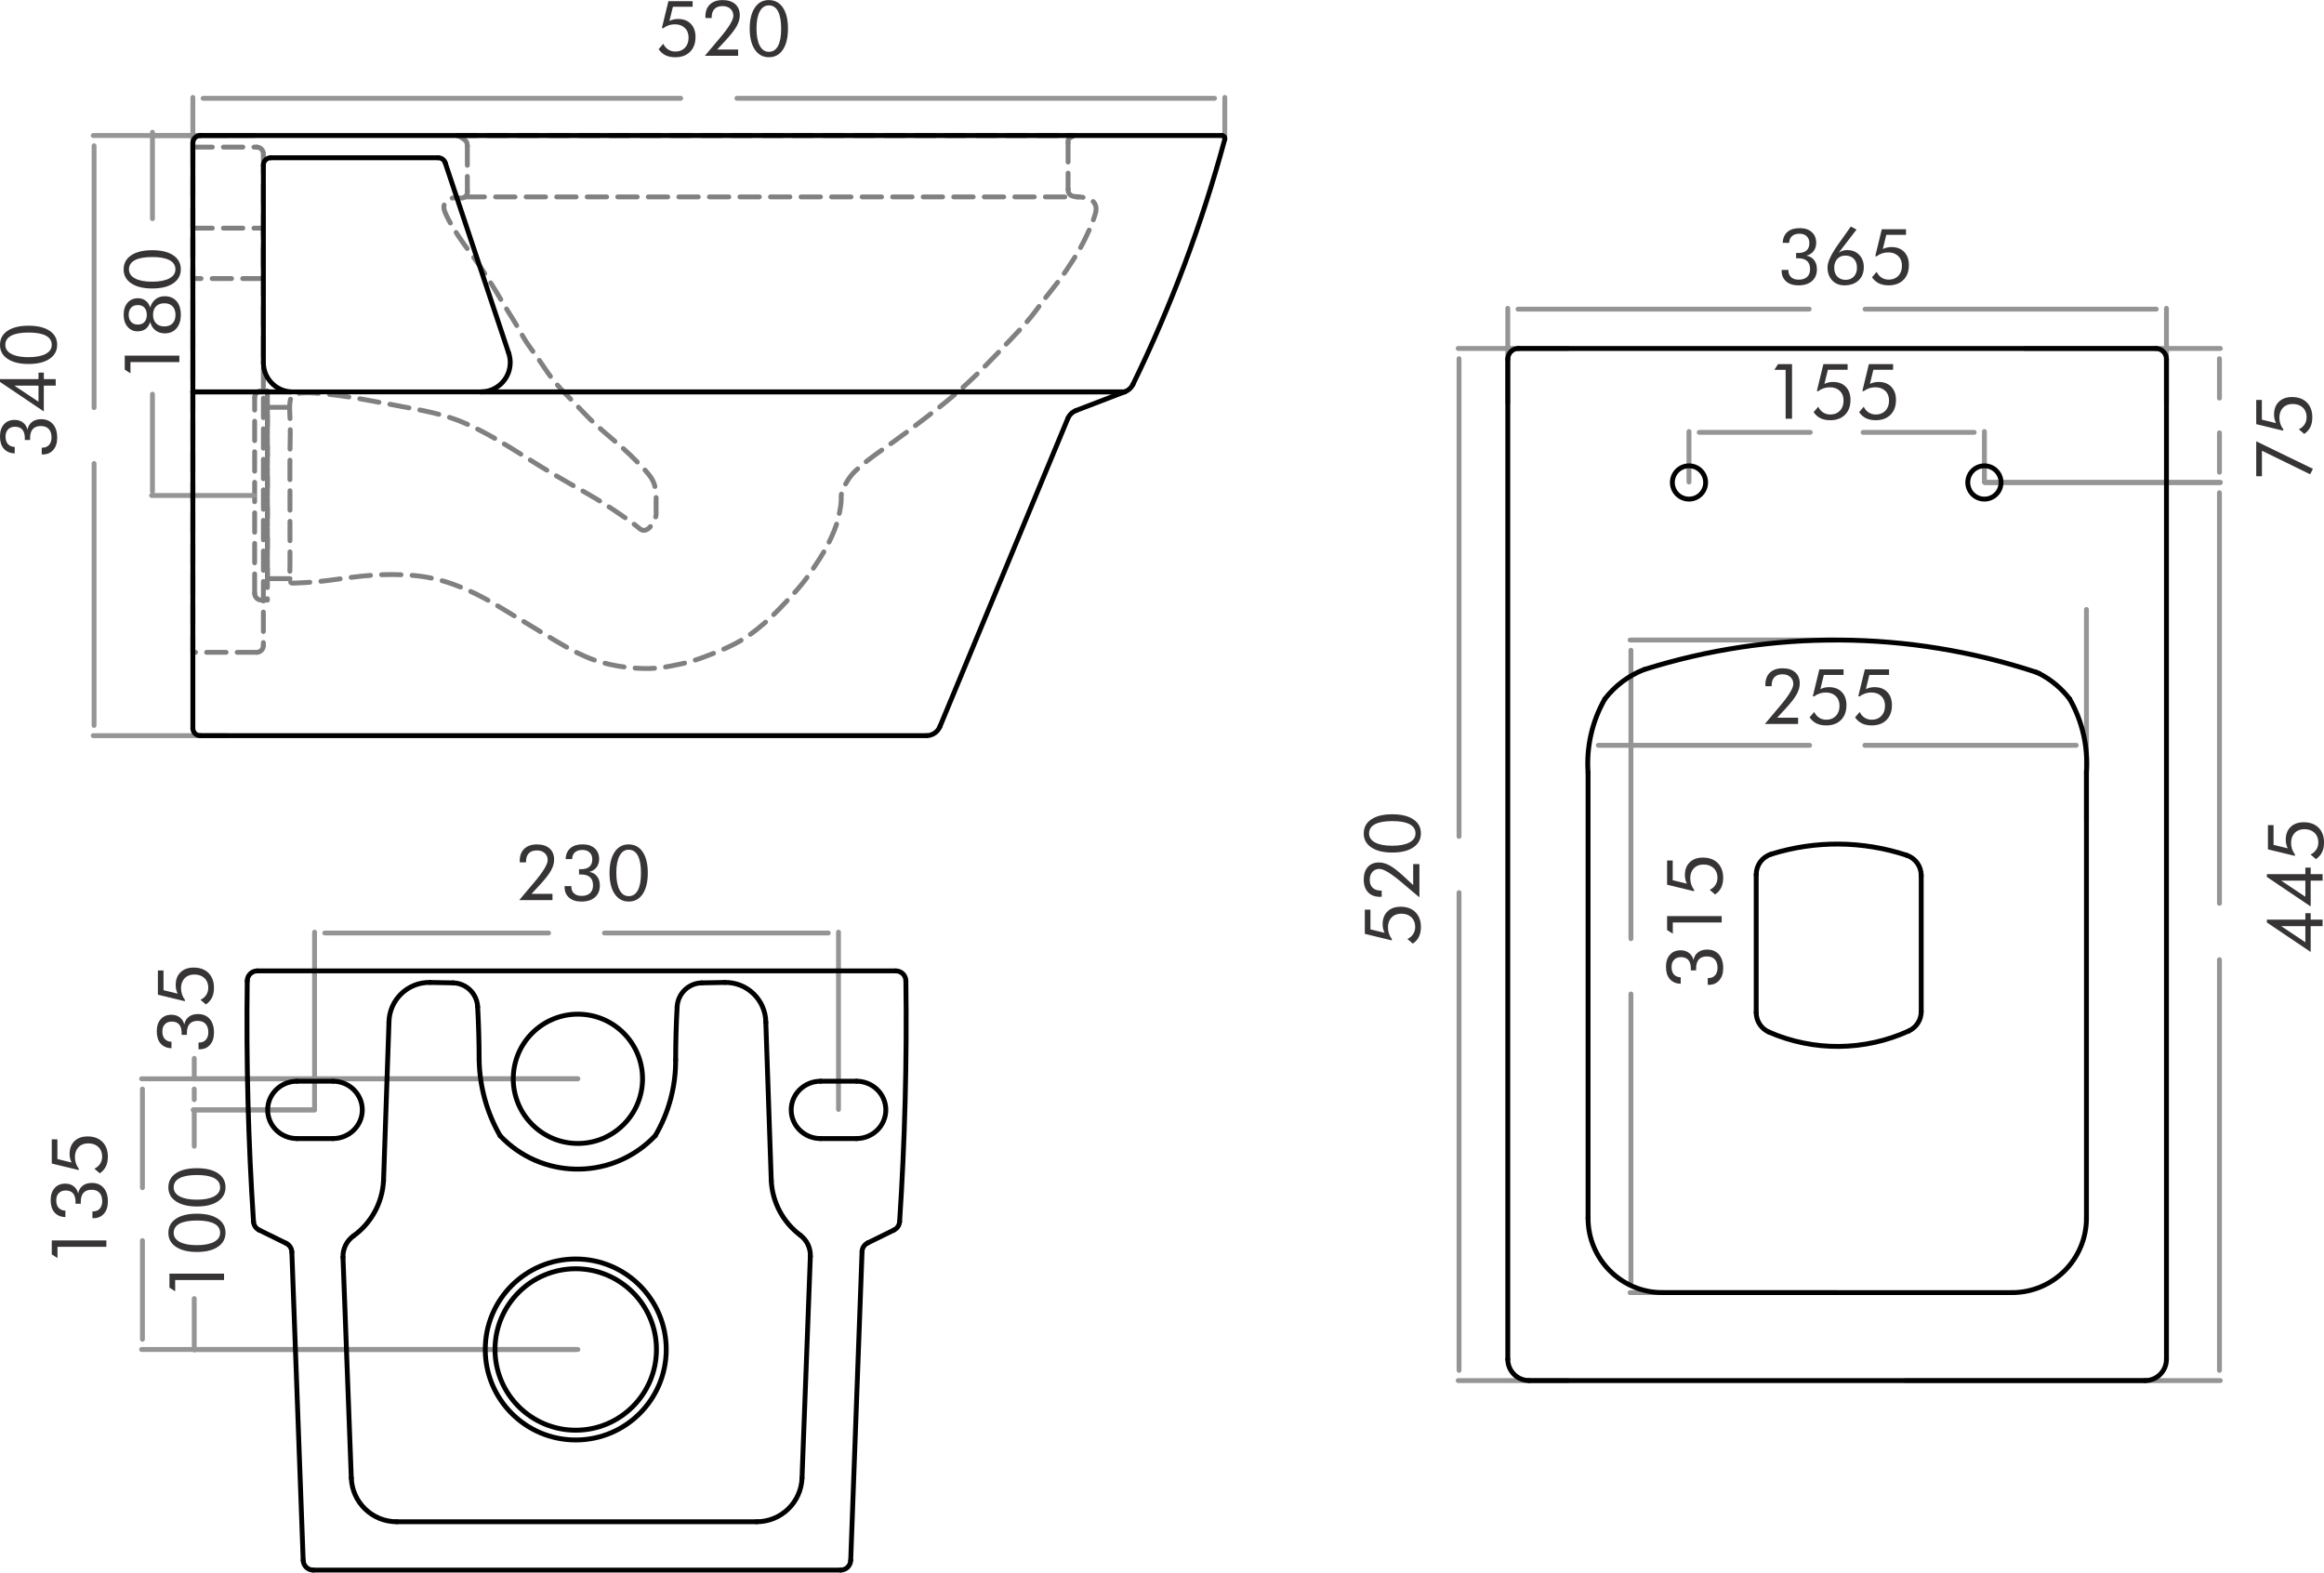 <?xml version="1.0" encoding="UTF-8"?>
<!DOCTYPE svg PUBLIC "-//W3C//DTD SVG 1.1//EN" "http://www.w3.org/Graphics/SVG/1.1/DTD/svg11.dtd">
<!-- Creator: CorelDRAW 2020 (64-Bit Evaluation Version) -->
<svg xmlns="http://www.w3.org/2000/svg" xml:space="preserve" width="2.511in" height="1.699in" version="1.1" style="shape-rendering:geometricPrecision; text-rendering:geometricPrecision; image-rendering:optimizeQuality; fill-rule:evenodd; clip-rule:evenodd"
viewBox="0 0 1046.3 707.89"
 xmlns:xlink="http://www.w3.org/1999/xlink"
 xmlns:xodm="http://www.corel.com/coreldraw/odm/2003">
 <defs>
  <style type="text/css">
   <![CDATA[
    .str2 {stroke:black;stroke-width:2.19;stroke-linecap:round;stroke-linejoin:round;stroke-miterlimit:10}
    .str1 {stroke:#959595;stroke-width:2.19;stroke-linecap:round;stroke-linejoin:round;stroke-miterlimit:10}
    .str0 {stroke:gray;stroke-width:2.19;stroke-linecap:round;stroke-linejoin:round;stroke-miterlimit:10;stroke-dasharray:8.751 5}
    .fil0 {fill:none;fill-rule:nonzero}
    .fil1 {fill:#373435;fill-rule:nonzero}
   ]]>
  </style>
 </defs>
 <g id="Layer_x0020_1">
  <g id="_1916910985504">
   <line class="fil0 str0" x1="480.87" y1="64.16" x2="480.87" y2= "85.16" />
   <line class="fil0 str0" x1="210.41" y1="65.63" x2="210.41" y2= "85.88" />
   <path class="fil0 str0" d="M480.87 85.16c0.04,0.6 0.07,1.21 0.33,1.73 0.22,0.44 0.6,0.82 1.03,1.07 0.74,0.44 1.63,0.5 2.5,0.56 1.59,0.11 3.12,0.23 4.63,0.68 1.03,0.3 2.05,0.76 2.81,1.52 0.58,0.58 1,1.34 1.19,2.13 0.33,1.37 -0.05,2.82 -0.49,4.21 -0.95,3.02 -2.15,5.77 -3.45,8.54 -0.93,1.99 -1.92,3.99 -2.99,5.93 -1.12,2.02 -2.35,3.98 -3.59,5.93 -1.85,2.89 -3.75,5.75 -5.81,8.5 -1.98,2.64 -4.1,5.17 -6.11,7.78 -2.26,2.94 -4.39,5.98 -6.71,8.86 -2.98,3.71 -6.29,7.15 -9.58,10.6 -3.97,4.18 -7.91,8.37 -11.98,12.45 -4.32,4.34 -8.8,8.55 -13.47,12.52 -3.99,3.38 -8.13,6.58 -12.28,9.76 -4.9,3.76 -9.82,7.5 -14.85,11.08 -5.15,3.67 -10.43,7.18 -15.21,11.38 -1.35,1.19 -2.67,2.43 -3.77,3.83 -1,1.26 -1.82,2.64 -2.63,4.07 -0.66,1.15 -1.3,2.33 -1.56,3.59 -0.23,1.12 -0.14,2.3 -0.18,3.47 -0.05,1.56 -0.31,3.09 -0.6,4.61 -0.34,1.79 -0.73,3.58 -1.26,5.33 -0.67,2.21 -1.55,4.36 -2.51,6.47 -0.78,1.71 -1.62,3.39 -2.51,5.03 -1.86,3.39 -3.99,6.62 -6.17,9.82 -1.05,1.54 -2.11,3.07 -3.23,4.55 -2.48,3.26 -5.28,6.28 -8.08,9.28 -2.31,2.47 -4.62,4.92 -7.06,7.24 -2.1,1.99 -4.31,3.89 -6.59,5.69 -1.78,1.4 -3.6,2.74 -5.51,3.95 -2.71,1.72 -5.58,3.17 -8.5,4.49 -2.89,1.3 -5.84,2.47 -8.8,3.59 -2.12,0.8 -4.24,1.58 -6.41,2.22 -2.96,0.88 -6,1.5 -9.04,2.1 -1.36,0.26 -2.71,0.52 -4.07,0.72 -3.79,0.54 -7.66,0.59 -11.5,0.36 -3.38,-0.21 -6.74,-0.63 -10.06,-1.26 -3.1,-0.59 -6.18,-1.36 -9.16,-2.4 -2.6,-0.91 -5.13,-2.02 -7.61,-3.23 -3.73,-1.84 -7.33,-3.92 -10.9,-6.05 -3.11,-1.86 -6.19,-3.76 -9.28,-5.63 -3.61,-2.19 -7.23,-4.34 -10.84,-6.53 -2.43,-1.47 -4.85,-2.96 -7.31,-4.37 -3.39,-1.95 -6.86,-3.77 -10.42,-5.39 -2.47,-1.12 -4.98,-2.15 -7.55,-3.05 -3.84,-1.36 -7.78,-2.43 -11.8,-3.11 -3.27,-0.56 -6.58,-0.86 -9.88,-1.02 -6.28,-0.31 -12.53,-0.1 -18.86,0.54 -7,0.71 -14.1,1.96 -20.72,2.58 -3.21,0.3 -6.31,0.44 -10.12,0.6 -0.5,0.02 -1.01,0.04 -1.32,-0.18 -0.42,-0.3 -0.45,-1.04 -0.48,-1.74 -0.1,-2.62 -0.03,-4.62 0,-6.77 0.03,-2.49 0.01,-5.19 0,-7.84 -0.01,-3.18 -0,-6.28 0,-9.4 0.01,-4.77 0.02,-9.58 0,-14.37 -0.02,-6.13 -0.08,-12.23 0,-18.38 0.07,-5.37 0.26,-10.78 0,-16.05 -0.11,-2.22 -0.3,-4.42 0,-6.77 0.12,-0.95 0.32,-1.92 0.9,-2.57 0.52,-0.59 1.34,-0.91 2.16,-1.14 1.51,-0.42 3,-0.48 4.49,-0.48 3.32,0 6.67,0.34 10,0.72 3.39,0.38 6.75,0.81 10.1,1.34 3.45,0.54 6.89,1.2 10.33,1.83 6.01,1.12 12.03,2.2 18.04,3.37 5.61,1.09 11.22,2.26 16.62,4.08 4.77,1.61 9.37,3.72 13.85,6.06 4.08,2.13 8.05,4.45 11.98,6.85 4.47,2.73 8.89,5.56 13.36,8.31 4.95,3.03 9.97,5.96 15.01,8.83 5.05,2.88 10.11,5.69 15.04,8.83 3.02,1.92 5.99,3.96 8.87,5.95 1.94,1.34 3.84,2.66 5.8,4.3 0.79,0.66 1.58,1.37 2.51,1.46 0.72,0.07 1.5,-0.23 2.13,-0.67 0.66,-0.46 1.15,-1.08 1.61,-1.72 0.89,-1.24 1.69,-2.61 1.95,-4.08 0.16,-0.92 0.1,-1.88 0.08,-2.84 -0.09,-3.35 0.27,-6.68 -0.41,-9.92 -0.22,-1.04 -0.54,-2.07 -1.01,-3.03 -0.51,-1.05 -1.18,-2.01 -1.91,-2.92 -0.99,-1.25 -2.08,-2.41 -3.18,-3.56 -1.71,-1.79 -3.45,-3.56 -5.24,-5.28 -2.13,-2.04 -4.35,-3.99 -6.59,-5.91 -3.85,-3.31 -7.77,-6.55 -11.38,-10.1 -2.33,-2.29 -4.54,-4.72 -6.81,-7.07 -2.88,-2.98 -5.87,-5.85 -8.53,-9.02 -1.46,-1.74 -2.82,-3.56 -4.12,-5.43 -1.52,-2.19 -2.95,-4.42 -4.49,-6.59 -1.48,-2.07 -3.06,-4.06 -4.45,-6.17 -1.77,-2.67 -3.24,-5.54 -4.87,-8.31 -1.27,-2.18 -2.64,-4.29 -3.97,-6.44 -1.81,-2.92 -3.54,-5.89 -5.32,-8.83 -1.28,-2.13 -2.59,-4.24 -3.93,-6.33 -2.03,-3.16 -4.15,-6.26 -6.36,-9.28 -1.38,-1.89 -2.79,-3.74 -4.15,-5.65 -1.65,-2.32 -3.22,-4.71 -4.68,-7.11 -1.22,-2.02 -2.37,-4.04 -3.37,-6.33 -0.5,-1.15 -0.97,-2.37 -0.75,-3.52 0.15,-0.81 0.64,-1.58 1.27,-2.17 1.02,-0.96 2.38,-1.45 3.82,-1.46 1.48,-0.01 3.04,0.48 4.23,-0.26 0.66,-0.41 1.21,-1.2 1.27,-1.98 0.02,-0.29 -0.02,-0.58 -0.05,-0.87"/>
   <line class="fil0 str0" x1="205.87" y1="60.98" x2="483.48" y2= "60.98" />
   <path class="fil0 str0" d="M480.87 64.16c-0.02,-0.61 -0.05,-1.21 0.25,-1.62 0.22,-0.3 0.62,-0.5 0.98,-0.7 0.5,-0.28 0.94,-0.57 1.38,-0.86"/>
   <path class="fil0 str0" d="M210.41 65.63c-0.05,-0.63 -0.1,-1.27 -0.38,-1.78 -0.28,-0.52 -0.8,-0.92 -1.31,-1.29 -0.51,-0.37 -1,-0.72 -1.54,-1 -0.42,-0.22 -0.86,-0.4 -1.31,-0.58"/>
   <line class="fil0 str0" x1="209.37" y1="88.61" x2="485.83" y2= "88.61" />
   <line class="fil0 str0" x1="86.83" y1="66.19" x2="115.54" y2= "66.19" />
   <path class="fil0 str0" d="M115.54 66.19c1.68,0 3.04,1.36 3.04,3.04"/>
   <line class="fil0 str0" x1="118.58" y1="69.23" x2="118.58" y2= "290.59" />
   <path class="fil0 str0" d="M118.58 290.59c0,1.68 -1.36,3.04 -3.04,3.04"/>
   <polyline class="fil0 str0" points="115.54,293.63 86.83,293.63 86.83,66.19 "/>
   <polyline class="fil0 str0" points="117.69,175.93 120.39,175.93 120.39,270.13 117.69,270.13 "/>
   <path class="fil0 str0" d="M117.69 270.13c-1.68,0 -3.03,-1.36 -3.03,-3.04"/>
   <line class="fil0 str0" x1="114.65" y1="267.09" x2="114.65" y2= "178.97" />
   <path class="fil0 str0" d="M114.65 178.97c0,-1.67 1.36,-3.03 3.03,-3.03"/>
   <line class="fil0 str0" x1="120.39" y1="183.34" x2="130.56" y2= "183.34" />
   <line class="fil0 str0" x1="130.56" y1="260.47" x2="120.39" y2= "260.47" />
   <line class="fil0 str0" x1="120.39" y1="260.47" x2="120.39" y2= "183.34" />
   <polygon class="fil0 str0" points="86.83,102.68 118.58,102.68 118.58,125.37 86.83,125.37 "/>
   <line class="fil0 str1" x1="86.83" y1="66" x2="86.83" y2= "43.84" />
   <line class="fil0 str1" x1="551.42" y1="62.45" x2="551.42" y2= "43.84" />
   <line class="fil0 str1" x1="91.43" y1="44.23" x2="306.48" y2= "44.23" />
   <line class="fil0 str1" x1="546.82" y1="44.23" x2="331.77" y2= "44.23" />
   <path class="fil1" d="M298.54 12.69l-0.55 -0.1 2.94 -12.1 10.9 0 0 2.53 -8.88 0 -1.56 6.39c0.57,-0.3 1.17,-0.52 1.82,-0.67 0.64,-0.16 1.32,-0.23 2.04,-0.23 2.43,0 4.35,0.72 5.76,2.18 1.41,1.45 2.12,3.43 2.12,5.91 0,2.82 -0.82,5.06 -2.45,6.69 -1.64,1.63 -3.86,2.45 -6.67,2.45 -1.71,0 -3.17,-0.3 -4.38,-0.89 -1.22,-0.59 -2.25,-1.5 -3.1,-2.75l2.08 -2.42c0.55,1.13 1.3,1.99 2.23,2.59 0.93,0.6 2.01,0.9 3.23,0.9 1.79,0 3.22,-0.57 4.31,-1.71 1.08,-1.14 1.63,-2.66 1.63,-4.56 0,-1.81 -0.56,-3.26 -1.68,-4.35 -1.13,-1.09 -2.63,-1.64 -4.5,-1.64 -0.98,0 -1.91,0.15 -2.8,0.45 -0.89,0.3 -1.71,0.74 -2.47,1.33z"/>
   <path id="1" class="fil1" d="M332.32 22.26l0 2.81 -14.96 0 5.24 -6.22c0.35,-0.41 0.86,-1 1.51,-1.78 4.04,-4.78 6.06,-8.12 6.06,-10.02 0,-1.28 -0.45,-2.32 -1.35,-3.13 -0.9,-0.81 -2.08,-1.21 -3.54,-1.21 -1.57,0 -2.78,0.44 -3.62,1.31 -0.84,0.87 -1.26,2.14 -1.26,3.78l0 0.29 -2.78 0c0,-0.08 -0.01,-0.19 -0.02,-0.33 -0.01,-0.15 -0.02,-0.26 -0.02,-0.32 0,-2.35 0.68,-4.17 2.05,-5.47 1.36,-1.3 3.28,-1.96 5.73,-1.96 2.41,0 4.29,0.61 5.66,1.82 1.36,1.22 2.04,2.9 2.04,5.06 0,1.56 -0.46,3.17 -1.38,4.84 -0.92,1.67 -2.55,3.78 -4.9,6.33l-3.9 4.21 9.41 0z"/>
   <path id="2" class="fil1" d="M346.17 25.73c-2.68,0 -4.79,-1.15 -6.33,-3.43 -1.55,-2.29 -2.31,-5.44 -2.31,-9.45 0,-3.99 0.76,-7.12 2.3,-9.42 1.53,-2.29 3.62,-3.43 6.28,-3.43 2.72,0 4.83,1.13 6.36,3.39 1.52,2.26 2.29,5.41 2.29,9.46 0,4.03 -0.76,7.19 -2.28,9.47 -1.52,2.27 -3.62,3.41 -6.3,3.41zm-0.03 -2.43c1.82,0 3.2,-0.88 4.14,-2.65 0.94,-1.77 1.41,-4.36 1.41,-7.78 0,-3.42 -0.47,-6.02 -1.41,-7.81 -0.94,-1.78 -2.33,-2.67 -4.14,-2.67 -1.75,0 -3.11,0.91 -4.09,2.74 -0.98,1.83 -1.46,4.38 -1.46,7.67 0,3.31 0.49,5.88 1.46,7.73 0.98,1.85 2.34,2.77 4.09,2.77z"/>
   <line class="fil0 str1" x1="114.46" y1="223.03" x2="68.25" y2= "223.03" />
   <line class="fil0 str1" x1="114.46" y1="60.98" x2="68.25" y2= "60.98" />
   <line class="fil0 str1" x1="68.64" y1="221.25" x2="68.64" y2= "177.42" />
   <line class="fil0 str1" x1="68.64" y1="59.5" x2="68.64" y2= "98.42" />
   <polygon class="fil1" points="80.75,162.96 58.73,162.96 58.73,168.03 56.16,166.37 56.16,160.08 80.75,160.08 "/>
   <path id="1" class="fil1" d="M57.93 141.68c0,1.36 0.37,2.43 1.11,3.22 0.73,0.79 1.74,1.19 3.02,1.19 1.26,0 2.25,-0.38 2.96,-1.15 0.71,-0.77 1.07,-1.84 1.07,-3.19 0,-1.4 -0.35,-2.5 -1.06,-3.28 -0.71,-0.78 -1.7,-1.17 -2.97,-1.17 -1.28,0 -2.29,0.39 -3.02,1.17 -0.74,0.78 -1.11,1.85 -1.11,3.21zm21.08 0.03c0,-1.64 -0.44,-2.92 -1.33,-3.84 -0.88,-0.92 -2.11,-1.37 -3.67,-1.37 -1.6,0 -2.84,0.46 -3.75,1.38 -0.9,0.92 -1.36,2.2 -1.36,3.83 0,1.61 0.46,2.89 1.37,3.82 0.91,0.93 2.15,1.39 3.74,1.39 1.57,0 2.8,-0.46 3.67,-1.37 0.89,-0.92 1.33,-2.2 1.33,-3.84zm-11.39 3.22c-0.45,1.4 -1.14,2.45 -2.09,3.15 -0.95,0.7 -2.17,1.05 -3.64,1.05 -1.82,0 -3.3,-0.69 -4.47,-2.07 -1.16,-1.38 -1.75,-3.18 -1.75,-5.39 0,-2.28 0.59,-4.08 1.76,-5.42 1.17,-1.34 2.74,-2.01 4.69,-2.01 1.34,0 2.49,0.36 3.45,1.09 0.96,0.73 1.64,1.77 2.04,3.1 0.46,-1.61 1.26,-2.86 2.41,-3.76 1.14,-0.89 2.51,-1.34 4.12,-1.34 2.26,0 4.03,0.74 5.33,2.21 1.29,1.48 1.93,3.52 1.93,6.13 0,2.58 -0.65,4.62 -1.94,6.12 -1.29,1.5 -3.04,2.25 -5.25,2.25 -1.65,0 -3.05,-0.45 -4.2,-1.33 -1.16,-0.89 -1.95,-2.15 -2.39,-3.78z"/>
   <path id="2" class="fil1" d="M81.4 121.2c0,2.68 -1.15,4.79 -3.43,6.33 -2.29,1.55 -5.44,2.31 -9.45,2.31 -3.99,0 -7.12,-0.76 -9.42,-2.3 -2.29,-1.53 -3.43,-3.62 -3.43,-6.28 0,-2.72 1.13,-4.83 3.39,-6.36 2.26,-1.52 5.41,-2.29 9.46,-2.29 4.03,0 7.19,0.76 9.47,2.28 2.27,1.52 3.41,3.62 3.41,6.3zm-2.43 0.03c0,-1.82 -0.88,-3.2 -2.65,-4.14 -1.77,-0.94 -4.36,-1.41 -7.78,-1.41 -3.42,0 -6.02,0.47 -7.81,1.41 -1.78,0.94 -2.67,2.33 -2.67,4.14 0,1.75 0.91,3.11 2.74,4.09 1.83,0.98 4.38,1.46 7.67,1.46 3.31,0 5.88,-0.49 7.73,-1.46 1.85,-0.98 2.77,-2.34 2.77,-4.09z"/>
   <line class="fil0 str1" x1="102.17" y1="60.98" x2="41.97" y2= "60.98" />
   <line class="fil0 str1" x1="102.17" y1="331.15" x2="41.97" y2= "331.15" />
   <line class="fil0 str1" x1="42.35" y1="65.58" x2="42.35" y2= "183.48" />
   <line class="fil0 str1" x1="42.35" y1="326.55" x2="42.35" y2= "208.64" />
   <path class="fil1" d="M18.79 204.53l0 -3.02 0.29 0c1.27,0 2.27,-0.41 3.01,-1.24 0.74,-0.83 1.11,-1.95 1.11,-3.38 0,-1.64 -0.42,-2.91 -1.25,-3.8 -0.83,-0.9 -2.01,-1.34 -3.54,-1.34 -1.6,0 -2.82,0.46 -3.63,1.37 -0.82,0.91 -1.23,2.26 -1.23,4.05 0,0.22 0,0.4 0,0.52 0.01,0.12 0.02,0.24 0.03,0.35l-2.43 0c0,-0.09 0.01,-0.22 0.02,-0.39 0.01,-0.18 0.02,-0.31 0.02,-0.4 0,-1.71 -0.38,-2.99 -1.12,-3.87 -0.75,-0.87 -1.86,-1.3 -3.33,-1.3 -1.3,0 -2.33,0.39 -3.09,1.19 -0.76,0.79 -1.15,1.86 -1.15,3.22 0,1.45 0.35,2.57 1.06,3.38 0.71,0.81 1.73,1.24 3.07,1.31l-0.02 2.92c-2.13,-0.12 -3.77,-0.83 -4.91,-2.15 -1.14,-1.31 -1.71,-3.16 -1.71,-5.53 0,-2.28 0.59,-4.09 1.78,-5.42 1.19,-1.34 2.8,-2 4.82,-2 1.47,0 2.71,0.39 3.73,1.16 1.02,0.78 1.71,1.86 2.07,3.25 0.25,-1.47 0.91,-2.63 2,-3.47 1.08,-0.84 2.45,-1.26 4.13,-1.26 2.25,0 4.02,0.74 5.3,2.21 1.29,1.48 1.93,3.52 1.93,6.13 0,2.3 -0.58,4.13 -1.76,5.49 -1.17,1.36 -2.75,2.04 -4.73,2.04l-0.46 0z"/>
   <path id="1" class="fil1" d="M25.73 155.19c0,2.68 -1.15,4.79 -3.43,6.33 -2.29,1.55 -5.44,2.31 -9.45,2.31 -3.99,0 -7.12,-0.76 -9.42,-2.3 -2.29,-1.53 -3.43,-3.62 -3.43,-6.28 0,-2.72 1.13,-4.83 3.39,-6.36 2.26,-1.52 5.41,-2.29 9.46,-2.29 4.03,0 7.19,0.76 9.47,2.28 2.27,1.52 3.41,3.62 3.41,6.3zm-2.43 0.03c0,-1.82 -0.88,-3.2 -2.65,-4.14 -1.77,-0.94 -4.36,-1.41 -7.78,-1.41 -3.42,0 -6.02,0.47 -7.81,1.41 -1.78,0.94 -2.67,2.33 -2.67,4.14 0,1.75 0.91,3.11 2.74,4.09 1.83,0.98 4.38,1.46 7.67,1.46 3.31,0 5.88,-0.49 7.73,-1.46 1.85,-0.98 2.77,-2.34 2.77,-4.09z"/>
   <path id="2" class="fil1" d="M25.07 173.56l-5.35 0 0 11.63 -19.72 -13.29 0 -1.26 17.33 0 0 -2.92 2.4 0 0 2.92 5.35 0 0 2.92zm-7.74 0l-10.9 0 10.9 7.26 0 -7.26z"/>
   <line class="fil0 str1" x1="141.62" y1="499.43" x2="141.62" y2= "419.61" />
   <line class="fil0 str1" x1="377.51" y1="499.43" x2="377.51" y2= "419.61" />
   <line class="fil0 str1" x1="146.22" y1="419.99" x2="246.99" y2= "419.99" />
   <line class="fil0 str1" x1="372.91" y1="419.99" x2="272.13" y2= "419.99" />
   <path class="fil1" d="M248.73 402.36l0 2.81 -14.96 0 5.24 -6.22c0.35,-0.41 0.86,-1 1.51,-1.78 4.04,-4.78 6.06,-8.12 6.06,-10.02 0,-1.28 -0.45,-2.32 -1.35,-3.13 -0.9,-0.81 -2.08,-1.21 -3.54,-1.21 -1.57,0 -2.78,0.44 -3.62,1.31 -0.84,0.87 -1.26,2.14 -1.26,3.78l0 0.29 -2.78 0c0,-0.08 -0.01,-0.19 -0.02,-0.33 -0.01,-0.15 -0.02,-0.26 -0.02,-0.32 0,-2.35 0.68,-4.17 2.05,-5.47 1.36,-1.3 3.28,-1.96 5.73,-1.96 2.41,0 4.29,0.61 5.66,1.82 1.36,1.22 2.04,2.9 2.04,5.06 0,1.56 -0.46,3.17 -1.38,4.84 -0.92,1.67 -2.55,3.78 -4.9,6.33l-3.9 4.21 9.41 0z"/>
   <path id="1" class="fil1" d="M254.21 398.88l3.02 0 0 0.29c0,1.27 0.41,2.27 1.24,3.01 0.83,0.74 1.95,1.11 3.38,1.11 1.64,0 2.91,-0.42 3.8,-1.25 0.9,-0.83 1.34,-2.01 1.34,-3.54 0,-1.6 -0.46,-2.82 -1.37,-3.63 -0.91,-0.82 -2.26,-1.23 -4.05,-1.23 -0.22,0 -0.4,0 -0.52,0 -0.12,0.01 -0.24,0.02 -0.35,0.03l0 -2.43c0.09,0 0.22,0.01 0.39,0.02 0.18,0.01 0.31,0.02 0.4,0.02 1.71,0 2.99,-0.38 3.87,-1.12 0.87,-0.75 1.3,-1.86 1.3,-3.33 0,-1.3 -0.39,-2.33 -1.19,-3.09 -0.79,-0.76 -1.86,-1.15 -3.22,-1.15 -1.45,0 -2.57,0.35 -3.38,1.06 -0.81,0.71 -1.24,1.73 -1.31,3.07l-2.92 -0.02c0.12,-2.13 0.83,-3.77 2.15,-4.91 1.31,-1.14 3.16,-1.71 5.53,-1.71 2.28,0 4.09,0.59 5.42,1.78 1.34,1.19 2,2.8 2,4.82 0,1.47 -0.39,2.71 -1.16,3.73 -0.78,1.02 -1.86,1.71 -3.25,2.07 1.47,0.25 2.63,0.91 3.47,2 0.84,1.08 1.26,2.45 1.26,4.13 0,2.25 -0.74,4.02 -2.21,5.3 -1.48,1.29 -3.52,1.93 -6.13,1.93 -2.3,0 -4.13,-0.58 -5.49,-1.76 -1.36,-1.17 -2.04,-2.75 -2.04,-4.73l0 -0.46z"/>
   <path id="2" class="fil1" d="M283.06 405.83c-2.68,0 -4.79,-1.15 -6.33,-3.43 -1.55,-2.29 -2.31,-5.44 -2.31,-9.45 0,-3.99 0.76,-7.12 2.3,-9.42 1.53,-2.29 3.62,-3.43 6.28,-3.43 2.72,0 4.83,1.13 6.36,3.39 1.52,2.26 2.29,5.41 2.29,9.46 0,4.03 -0.76,7.19 -2.28,9.47 -1.52,2.27 -3.62,3.41 -6.3,3.41zm-0.03 -2.43c1.82,0 3.2,-0.88 4.14,-2.65 0.94,-1.77 1.41,-4.36 1.41,-7.78 0,-3.42 -0.47,-6.02 -1.41,-7.81 -0.94,-1.78 -2.33,-2.67 -4.14,-2.67 -1.75,0 -3.11,0.91 -4.09,2.74 -0.98,1.83 -1.46,4.38 -1.46,7.67 0,3.31 0.49,5.88 1.46,7.73 0.98,1.85 2.34,2.77 4.09,2.77z"/>
   <line class="fil0 str1" x1="259.92" y1="485.63" x2="87.06" y2= "485.63" />
   <line class="fil0 str1" x1="141.62" y1="499.62" x2="87.06" y2= "499.62" />
   <line class="fil0 str1" x1="87.45" y1="485.63" x2="87.45" y2= "476.43" />
   <line class="fil0 str1" x1="87.45" y1="490.23" x2="87.45" y2= "495.02" />
   <path class="fil1" d="M89.38 472.32l0 -3.02 0.29 0c1.27,0 2.27,-0.41 3.01,-1.24 0.74,-0.83 1.11,-1.95 1.11,-3.38 0,-1.64 -0.42,-2.91 -1.25,-3.8 -0.83,-0.9 -2.01,-1.34 -3.54,-1.34 -1.6,0 -2.82,0.46 -3.63,1.37 -0.82,0.91 -1.23,2.26 -1.23,4.05 0,0.22 0,0.4 0,0.52 0.01,0.12 0.02,0.24 0.03,0.35l-2.43 0c0,-0.09 0.01,-0.22 0.02,-0.39 0.01,-0.18 0.02,-0.31 0.02,-0.4 0,-1.71 -0.38,-2.99 -1.12,-3.87 -0.75,-0.87 -1.86,-1.3 -3.33,-1.3 -1.3,0 -2.33,0.39 -3.09,1.19 -0.76,0.79 -1.15,1.86 -1.15,3.22 0,1.45 0.35,2.57 1.06,3.38 0.71,0.81 1.73,1.24 3.07,1.31l-0.02 2.92c-2.13,-0.12 -3.77,-0.83 -4.91,-2.15 -1.14,-1.31 -1.71,-3.16 -1.71,-5.53 0,-2.28 0.59,-4.09 1.78,-5.42 1.19,-1.34 2.8,-2 4.82,-2 1.47,0 2.71,0.39 3.73,1.16 1.02,0.78 1.71,1.86 2.07,3.25 0.25,-1.47 0.91,-2.63 2,-3.47 1.08,-0.84 2.45,-1.26 4.13,-1.26 2.25,0 4.02,0.74 5.3,2.21 1.29,1.48 1.93,3.52 1.93,6.13 0,2.3 -0.58,4.13 -1.76,5.49 -1.17,1.36 -2.75,2.04 -4.73,2.04l-0.46 0z"/>
   <path id="1" class="fil1" d="M83.28 450.14l-0.1 0.55 -12.1 -2.94 0 -10.9 2.53 0 0 8.88 6.39 1.56c-0.3,-0.57 -0.52,-1.17 -0.67,-1.82 -0.16,-0.64 -0.23,-1.32 -0.23,-2.04 0,-2.43 0.72,-4.35 2.18,-5.76 1.45,-1.41 3.43,-2.12 5.91,-2.12 2.82,0 5.06,0.82 6.69,2.45 1.63,1.64 2.45,3.86 2.45,6.67 0,1.71 -0.3,3.17 -0.89,4.38 -0.59,1.22 -1.5,2.25 -2.75,3.1l-2.42 -2.08c1.13,-0.55 1.99,-1.3 2.59,-2.23 0.6,-0.93 0.9,-2.01 0.9,-3.23 0,-1.79 -0.57,-3.22 -1.71,-4.31 -1.14,-1.08 -2.66,-1.63 -4.56,-1.63 -1.81,0 -3.26,0.56 -4.35,1.68 -1.09,1.13 -1.64,2.63 -1.64,4.5 0,0.98 0.15,1.91 0.45,2.8 0.3,0.89 0.74,1.71 1.33,2.47z"/>
   <line class="fil0 str1" x1="141.62" y1="499.62" x2="87.06" y2= "499.62" />
   <line class="fil0 str1" x1="259.01" y1="607.48" x2="87.06" y2= "607.48" />
   <line class="fil0 str1" x1="87.45" y1="499.88" x2="87.45" y2= "515.99" />
   <line class="fil0 str1" x1="87.45" y1="607.65" x2="87.45" y2= "584.57" />
   <polygon class="fil1" points="100.87,576.22 78.86,576.22 78.86,581.29 76.29,579.63 76.29,573.34 100.87,573.34 "/>
   <path id="1" class="fil1" d="M101.53 554.94c0,2.68 -1.15,4.79 -3.43,6.33 -2.29,1.55 -5.44,2.31 -9.45,2.31 -3.99,0 -7.12,-0.76 -9.42,-2.3 -2.29,-1.53 -3.43,-3.62 -3.43,-6.28 0,-2.72 1.13,-4.83 3.39,-6.36 2.26,-1.52 5.41,-2.29 9.46,-2.29 4.03,0 7.19,0.76 9.47,2.28 2.27,1.52 3.41,3.62 3.41,6.3zm-2.43 0.03c0,-1.82 -0.88,-3.2 -2.65,-4.14 -1.77,-0.94 -4.36,-1.41 -7.78,-1.41 -3.42,0 -6.02,0.47 -7.81,1.41 -1.78,0.94 -2.67,2.33 -2.67,4.14 0,1.75 0.91,3.11 2.74,4.09 1.83,0.98 4.38,1.46 7.67,1.46 3.31,0 5.88,-0.49 7.73,-1.46 1.85,-0.98 2.77,-2.34 2.77,-4.09z"/>
   <path id="2" class="fil1" d="M101.53 534.46c0,2.68 -1.15,4.79 -3.43,6.33 -2.29,1.55 -5.44,2.31 -9.45,2.31 -3.99,0 -7.12,-0.76 -9.42,-2.3 -2.29,-1.53 -3.43,-3.62 -3.43,-6.28 0,-2.72 1.13,-4.83 3.39,-6.36 2.26,-1.52 5.41,-2.29 9.46,-2.29 4.03,0 7.19,0.76 9.47,2.28 2.27,1.52 3.41,3.62 3.41,6.3zm-2.43 0.03c0,-1.82 -0.88,-3.2 -2.65,-4.14 -1.77,-0.94 -4.36,-1.41 -7.78,-1.41 -3.42,0 -6.02,0.47 -7.81,1.41 -1.78,0.94 -2.67,2.33 -2.67,4.14 0,1.75 0.91,3.11 2.74,4.09 1.83,0.98 4.38,1.46 7.67,1.46 3.31,0 5.88,-0.49 7.73,-1.46 1.85,-0.98 2.77,-2.34 2.77,-4.09z"/>
   <line class="fil0 str1" x1="260.18" y1="485.63" x2="63.74" y2= "485.63" />
   <line class="fil0 str1" x1="260.18" y1="607.48" x2="63.74" y2= "607.48" />
   <line class="fil0 str1" x1="64.13" y1="490.23" x2="64.13" y2= "534.65" />
   <line class="fil0 str1" x1="64.13" y1="602.88" x2="64.13" y2= "558.46" />
   <polygon class="fil1" points="47.89,561.26 25.88,561.26 25.88,566.33 23.31,564.67 23.31,558.38 47.89,558.38 "/>
   <path id="1" class="fil1" d="M41.61 548.35l0 -3.02 0.29 0c1.27,0 2.27,-0.41 3.01,-1.24 0.74,-0.83 1.11,-1.95 1.11,-3.38 0,-1.64 -0.42,-2.91 -1.25,-3.8 -0.83,-0.9 -2.01,-1.34 -3.54,-1.34 -1.6,0 -2.82,0.46 -3.63,1.37 -0.82,0.91 -1.23,2.26 -1.23,4.05 0,0.22 0,0.4 0,0.52 0.01,0.12 0.02,0.24 0.03,0.35l-2.43 0c0,-0.09 0.01,-0.22 0.02,-0.39 0.01,-0.18 0.02,-0.31 0.02,-0.4 0,-1.71 -0.38,-2.99 -1.12,-3.87 -0.75,-0.87 -1.86,-1.3 -3.33,-1.3 -1.3,0 -2.33,0.39 -3.09,1.19 -0.76,0.79 -1.15,1.86 -1.15,3.22 0,1.45 0.35,2.57 1.06,3.38 0.71,0.81 1.73,1.24 3.07,1.31l-0.02 2.92c-2.13,-0.12 -3.77,-0.83 -4.91,-2.15 -1.14,-1.31 -1.71,-3.16 -1.71,-5.53 0,-2.28 0.59,-4.09 1.78,-5.42 1.19,-1.34 2.8,-2 4.82,-2 1.47,0 2.71,0.39 3.73,1.16 1.02,0.78 1.71,1.86 2.07,3.25 0.25,-1.47 0.91,-2.63 2,-3.47 1.08,-0.84 2.45,-1.26 4.13,-1.26 2.25,0 4.02,0.74 5.3,2.21 1.29,1.48 1.93,3.52 1.93,6.13 0,2.3 -0.58,4.13 -1.76,5.49 -1.17,1.36 -2.75,2.04 -4.73,2.04l-0.46 0z"/>
   <path id="2" class="fil1" d="M35.51 526.16l-0.1 0.55 -12.1 -2.94 0 -10.9 2.53 0 0 8.88 6.39 1.56c-0.3,-0.57 -0.52,-1.17 -0.67,-1.82 -0.16,-0.64 -0.23,-1.32 -0.23,-2.04 0,-2.43 0.72,-4.35 2.18,-5.76 1.45,-1.41 3.43,-2.12 5.91,-2.12 2.82,0 5.06,0.82 6.69,2.45 1.63,1.64 2.45,3.86 2.45,6.67 0,1.71 -0.3,3.17 -0.89,4.38 -0.59,1.22 -1.5,2.25 -2.75,3.1l-2.42 -2.08c1.13,-0.55 1.99,-1.3 2.59,-2.23 0.6,-0.93 0.9,-2.01 0.9,-3.23 0,-1.79 -0.57,-3.22 -1.71,-4.31 -1.14,-1.08 -2.66,-1.63 -4.56,-1.63 -1.81,0 -3.26,0.56 -4.35,1.68 -1.09,1.13 -1.64,2.63 -1.64,4.5 0,0.98 0.15,1.91 0.45,2.8 0.3,0.89 0.74,1.71 1.33,2.47z"/>
   <line class="fil0 str1" x1="678.83" y1="181.55" x2="678.83" y2= "138.76" />
   <line class="fil0 str1" x1="975.37" y1="181.55" x2="975.37" y2= "138.76" />
   <line class="fil0 str1" x1="683.43" y1="139.14" x2="814.52" y2= "139.14" />
   <line class="fil0 str1" x1="970.77" y1="139.14" x2="839.68" y2= "139.14" />
   <path class="fil1" d="M802.15 121.47l3.02 0 0 0.29c0,1.27 0.41,2.27 1.24,3.01 0.83,0.74 1.95,1.11 3.38,1.11 1.64,0 2.91,-0.42 3.8,-1.25 0.9,-0.83 1.34,-2.01 1.34,-3.54 0,-1.6 -0.46,-2.82 -1.37,-3.63 -0.91,-0.82 -2.26,-1.23 -4.05,-1.23 -0.22,0 -0.4,0 -0.52,0 -0.12,0.01 -0.24,0.02 -0.35,0.03l0 -2.43c0.09,0 0.22,0.01 0.39,0.02 0.18,0.01 0.31,0.02 0.4,0.02 1.71,0 2.99,-0.38 3.87,-1.12 0.87,-0.75 1.3,-1.86 1.3,-3.33 0,-1.3 -0.39,-2.33 -1.19,-3.09 -0.79,-0.76 -1.86,-1.15 -3.22,-1.15 -1.45,0 -2.57,0.35 -3.38,1.06 -0.81,0.71 -1.24,1.73 -1.31,3.07l-2.92 -0.02c0.12,-2.13 0.83,-3.77 2.15,-4.91 1.31,-1.14 3.16,-1.71 5.53,-1.71 2.28,0 4.09,0.59 5.42,1.78 1.34,1.19 2,2.8 2,4.82 0,1.47 -0.39,2.71 -1.16,3.73 -0.78,1.02 -1.86,1.71 -3.25,2.07 1.47,0.25 2.63,0.91 3.47,2 0.84,1.08 1.26,2.45 1.26,4.13 0,2.25 -0.74,4.02 -2.21,5.3 -1.48,1.29 -3.52,1.93 -6.13,1.93 -2.3,0 -4.13,-0.58 -5.49,-1.76 -1.36,-1.17 -2.04,-2.75 -2.04,-4.73l0 -0.46z"/>
   <path id="1" class="fil1" d="M825.8 120.53c0,1.67 0.46,2.99 1.39,3.96 0.93,0.97 2.18,1.46 3.75,1.46 1.54,0 2.77,-0.5 3.7,-1.5 0.93,-1 1.4,-2.32 1.4,-3.95 0,-1.7 -0.47,-3.03 -1.41,-4.01 -0.94,-0.98 -2.23,-1.47 -3.87,-1.47 -1.48,0 -2.68,0.51 -3.6,1.53 -0.91,1.02 -1.37,2.35 -1.37,3.99zm1.99 -6.79c0.61,-0.41 1.23,-0.71 1.85,-0.9 0.63,-0.19 1.28,-0.29 1.97,-0.29 2.23,0 4.04,0.71 5.42,2.13 1.38,1.42 2.08,3.27 2.08,5.55 0,2.5 -0.79,4.49 -2.35,5.97 -1.57,1.48 -3.71,2.22 -6.4,2.22 -2.27,0 -4.11,-0.75 -5.5,-2.24 -1.39,-1.49 -2.09,-3.45 -2.09,-5.88 0,-2.34 1.56,-5.71 4.66,-10.12l0.16 -0.22 5.67 -8 2.58 1.35 -8.02 10.43z"/>
   <path id="2" class="fil1" d="M844.82 115.37l-0.55 -0.1 2.94 -12.1 10.9 0 0 2.53 -8.88 0 -1.56 6.39c0.57,-0.3 1.17,-0.52 1.82,-0.67 0.64,-0.16 1.32,-0.23 2.04,-0.23 2.43,0 4.35,0.72 5.76,2.18 1.41,1.45 2.12,3.43 2.12,5.91 0,2.82 -0.82,5.06 -2.45,6.69 -1.64,1.63 -3.86,2.45 -6.67,2.45 -1.71,0 -3.17,-0.3 -4.38,-0.89 -1.22,-0.59 -2.25,-1.5 -3.1,-2.75l2.08 -2.42c0.55,1.13 1.3,1.99 2.23,2.59 0.93,0.6 2.01,0.9 3.23,0.9 1.79,0 3.22,-0.57 4.31,-1.71 1.08,-1.14 1.63,-2.66 1.63,-4.56 0,-1.81 -0.56,-3.26 -1.68,-4.35 -1.13,-1.09 -2.63,-1.64 -4.5,-1.64 -0.98,0 -1.91,0.15 -2.8,0.45 -0.89,0.3 -1.71,0.74 -2.47,1.33z"/>
   <line class="fil0 str1" x1="939.35" y1="369.25" x2="939.35" y2= "274.34" />
   <line class="fil0 str1" x1="719.57" y1="335.49" x2="814.73" y2= "335.49" />
   <line class="fil0 str1" x1="934.75" y1="335.49" x2="839.59" y2= "335.49" />
   <path class="fil1" d="M809.53 323.07l0 2.81 -14.96 0 5.24 -6.22c0.35,-0.41 0.86,-1 1.51,-1.78 4.04,-4.78 6.06,-8.12 6.06,-10.02 0,-1.28 -0.45,-2.32 -1.35,-3.13 -0.9,-0.81 -2.08,-1.21 -3.54,-1.21 -1.57,0 -2.78,0.44 -3.62,1.31 -0.84,0.87 -1.26,2.14 -1.26,3.78l0 0.29 -2.78 0c0,-0.08 -0.01,-0.19 -0.02,-0.33 -0.01,-0.15 -0.02,-0.26 -0.02,-0.32 0,-2.35 0.68,-4.17 2.05,-5.47 1.36,-1.3 3.28,-1.96 5.73,-1.96 2.41,0 4.29,0.61 5.66,1.82 1.36,1.22 2.04,2.9 2.04,5.06 0,1.56 -0.46,3.17 -1.38,4.84 -0.92,1.67 -2.55,3.78 -4.9,6.33l-3.9 4.21 9.41 0z"/>
   <path id="1" class="fil1" d="M816.71 313.49l-0.55 -0.1 2.94 -12.1 10.9 0 0 2.53 -8.88 0 -1.56 6.39c0.57,-0.3 1.17,-0.52 1.82,-0.67 0.64,-0.16 1.32,-0.23 2.04,-0.23 2.43,0 4.35,0.72 5.76,2.18 1.41,1.45 2.12,3.43 2.12,5.91 0,2.82 -0.82,5.06 -2.45,6.69 -1.64,1.63 -3.86,2.45 -6.67,2.45 -1.71,0 -3.17,-0.3 -4.38,-0.89 -1.22,-0.59 -2.25,-1.5 -3.1,-2.75l2.08 -2.42c0.55,1.13 1.3,1.99 2.23,2.59 0.93,0.6 2.01,0.9 3.23,0.9 1.79,0 3.22,-0.57 4.31,-1.71 1.08,-1.14 1.63,-2.66 1.63,-4.56 0,-1.81 -0.56,-3.26 -1.68,-4.35 -1.13,-1.09 -2.63,-1.64 -4.5,-1.64 -0.98,0 -1.91,0.15 -2.8,0.45 -0.89,0.3 -1.71,0.74 -2.47,1.33z"/>
   <path id="2" class="fil1" d="M837.19 313.49l-0.55 -0.1 2.94 -12.1 10.9 0 0 2.53 -8.88 0 -1.56 6.39c0.57,-0.3 1.17,-0.52 1.82,-0.67 0.64,-0.16 1.32,-0.23 2.04,-0.23 2.43,0 4.35,0.72 5.76,2.18 1.41,1.45 2.12,3.43 2.12,5.91 0,2.82 -0.82,5.06 -2.45,6.69 -1.64,1.63 -3.86,2.45 -6.67,2.45 -1.71,0 -3.17,-0.3 -4.38,-0.89 -1.22,-0.59 -2.25,-1.5 -3.1,-2.75l2.08 -2.42c0.55,1.13 1.3,1.99 2.23,2.59 0.93,0.6 2.01,0.9 3.23,0.9 1.79,0 3.22,-0.57 4.31,-1.71 1.08,-1.14 1.63,-2.66 1.63,-4.56 0,-1.81 -0.56,-3.26 -1.68,-4.35 -1.13,-1.09 -2.63,-1.64 -4.5,-1.64 -0.98,0 -1.91,0.15 -2.8,0.45 -0.89,0.3 -1.71,0.74 -2.47,1.33z"/>
   <line class="fil0 str1" x1="826.42" y1="288.1" x2="733.89" y2= "288.1" />
   <line class="fil0 str1" x1="826.97" y1="581.88" x2="733.89" y2= "581.88" />
   <line class="fil0 str1" x1="734.27" y1="292.7" x2="734.27" y2= "422.55" />
   <line class="fil0 str1" x1="734.27" y1="577.28" x2="734.27" y2= "447.43" />
   <path class="fil1" d="M768.85 443.3l0 -3.02 0.29 0c1.27,0 2.27,-0.41 3.01,-1.24 0.74,-0.83 1.11,-1.95 1.11,-3.38 0,-1.64 -0.42,-2.91 -1.25,-3.8 -0.83,-0.9 -2.01,-1.34 -3.54,-1.34 -1.6,0 -2.82,0.46 -3.63,1.37 -0.82,0.91 -1.23,2.26 -1.23,4.05 0,0.22 0,0.4 0,0.52 0.01,0.12 0.02,0.24 0.03,0.35l-2.43 0c0,-0.09 0.01,-0.22 0.02,-0.39 0.01,-0.18 0.02,-0.31 0.02,-0.4 0,-1.71 -0.38,-2.99 -1.12,-3.87 -0.75,-0.87 -1.86,-1.3 -3.33,-1.3 -1.3,0 -2.33,0.39 -3.09,1.19 -0.76,0.79 -1.15,1.86 -1.15,3.22 0,1.45 0.35,2.57 1.06,3.38 0.71,0.81 1.73,1.24 3.07,1.31l-0.02 2.92c-2.13,-0.12 -3.77,-0.83 -4.91,-2.15 -1.14,-1.31 -1.71,-3.16 -1.71,-5.53 0,-2.28 0.59,-4.09 1.78,-5.42 1.19,-1.34 2.8,-2 4.82,-2 1.47,0 2.71,0.39 3.73,1.16 1.02,0.78 1.71,1.86 2.07,3.25 0.25,-1.47 0.91,-2.63 2,-3.47 1.08,-0.84 2.45,-1.26 4.13,-1.26 2.25,0 4.02,0.74 5.3,2.21 1.29,1.48 1.93,3.52 1.93,6.13 0,2.3 -0.58,4.13 -1.76,5.49 -1.17,1.36 -2.75,2.04 -4.73,2.04l-0.46 0z"/>
   <polygon id="1" class="fil1" points="775.13,415.25 753.12,415.25 753.12,420.32 750.55,418.65 750.55,412.37 775.13,412.37 "/>
   <path id="2" class="fil1" d="M762.75 400.63l-0.1 0.55 -12.1 -2.94 0 -10.9 2.53 0 0 8.88 6.39 1.56c-0.3,-0.57 -0.52,-1.17 -0.67,-1.82 -0.16,-0.64 -0.23,-1.32 -0.23,-2.04 0,-2.43 0.72,-4.35 2.18,-5.76 1.45,-1.41 3.43,-2.12 5.91,-2.12 2.82,0 5.06,0.82 6.69,2.45 1.63,1.64 2.45,3.86 2.45,6.67 0,1.71 -0.3,3.17 -0.89,4.38 -0.59,1.22 -1.5,2.25 -2.75,3.1l-2.42 -2.08c1.13,-0.55 1.99,-1.3 2.59,-2.23 0.6,-0.93 0.9,-2.01 0.9,-3.23 0,-1.79 -0.57,-3.22 -1.71,-4.31 -1.14,-1.08 -2.66,-1.63 -4.56,-1.63 -1.81,0 -3.26,0.56 -4.35,1.68 -1.09,1.13 -1.64,2.63 -1.64,4.5 0,0.98 0.15,1.91 0.45,2.8 0.3,0.89 0.74,1.71 1.33,2.47z"/>
   <line class="fil0 str1" x1="760.41" y1="216.97" x2="760.41" y2= "194.23" />
   <line class="fil0 str1" x1="893.41" y1="216.97" x2="893.41" y2= "194.23" />
   <line class="fil0 str1" x1="765.01" y1="194.61" x2="815.01" y2= "194.61" />
   <line class="fil0 str1" x1="888.81" y1="194.61" x2="838.81" y2= "194.61" />
   <polygon class="fil1" points="803.92,188.47 803.92,166.46 798.85,166.46 800.51,163.89 806.8,163.89 806.8,188.47 "/>
   <path id="1" class="fil1" d="M818.53 176.09l-0.55 -0.1 2.94 -12.1 10.9 0 0 2.53 -8.88 0 -1.56 6.39c0.57,-0.3 1.17,-0.52 1.82,-0.67 0.64,-0.16 1.32,-0.23 2.04,-0.23 2.43,0 4.35,0.72 5.76,2.18 1.41,1.45 2.12,3.43 2.12,5.91 0,2.82 -0.82,5.06 -2.45,6.69 -1.64,1.63 -3.86,2.45 -6.67,2.45 -1.71,0 -3.17,-0.3 -4.38,-0.89 -1.22,-0.59 -2.25,-1.5 -3.1,-2.75l2.08 -2.42c0.55,1.13 1.3,1.99 2.23,2.59 0.93,0.6 2.01,0.9 3.23,0.9 1.79,0 3.22,-0.57 4.31,-1.71 1.08,-1.14 1.63,-2.66 1.63,-4.56 0,-1.81 -0.56,-3.26 -1.68,-4.35 -1.13,-1.09 -2.63,-1.64 -4.5,-1.64 -0.98,0 -1.91,0.15 -2.8,0.45 -0.89,0.3 -1.71,0.74 -2.47,1.33z"/>
   <path id="2" class="fil1" d="M839.01 176.09l-0.55 -0.1 2.94 -12.1 10.9 0 0 2.53 -8.88 0 -1.56 6.39c0.57,-0.3 1.17,-0.52 1.82,-0.67 0.64,-0.16 1.32,-0.23 2.04,-0.23 2.43,0 4.35,0.72 5.76,2.18 1.41,1.45 2.12,3.43 2.12,5.91 0,2.82 -0.82,5.06 -2.45,6.69 -1.64,1.63 -3.86,2.45 -6.67,2.45 -1.71,0 -3.17,-0.3 -4.38,-0.89 -1.22,-0.59 -2.25,-1.5 -3.1,-2.75l2.08 -2.42c0.55,1.13 1.3,1.99 2.23,2.59 0.93,0.6 2.01,0.9 3.23,0.9 1.79,0 3.22,-0.57 4.31,-1.71 1.08,-1.14 1.63,-2.66 1.63,-4.56 0,-1.81 -0.56,-3.26 -1.68,-4.35 -1.13,-1.09 -2.63,-1.64 -4.5,-1.64 -0.98,0 -1.91,0.15 -2.8,0.45 -0.89,0.3 -1.71,0.74 -2.47,1.33z"/>
   <line class="fil0 str1" x1="911.65" y1="156.84" x2="999.62" y2= "156.84" />
   <line class="fil0 str1" x1="893.6" y1="217.17" x2="999.62" y2= "217.17" />
   <line class="fil0 str1" x1="999.23" y1="161.44" x2="999.23" y2= "179.19" />
   <line class="fil0 str1" x1="999.23" y1="212.57" x2="999.23" y2= "194.82" />
   <polygon class="fil1" points="1040.06,213.48 1018.36,202.88 1018.36,214.37 1015.79,214.37 1015.79,198.64 1041.31,211.03 "/>
   <path id="1" class="fil1" d="M1027.99 193.3l-0.1 0.55 -12.1 -2.94 0 -10.9 2.53 0 0 8.88 6.39 1.56c-0.3,-0.57 -0.52,-1.17 -0.67,-1.82 -0.16,-0.64 -0.23,-1.32 -0.23,-2.04 0,-2.43 0.72,-4.35 2.18,-5.76 1.45,-1.41 3.43,-2.12 5.91,-2.12 2.82,0 5.06,0.82 6.69,2.45 1.63,1.64 2.45,3.86 2.45,6.67 0,1.71 -0.3,3.17 -0.89,4.38 -0.59,1.22 -1.5,2.25 -2.75,3.1l-2.42 -2.08c1.13,-0.55 1.99,-1.3 2.59,-2.23 0.6,-0.93 0.9,-2.01 0.9,-3.23 0,-1.79 -0.57,-3.22 -1.71,-4.31 -1.14,-1.08 -2.66,-1.63 -4.56,-1.63 -1.81,0 -3.26,0.56 -4.35,1.68 -1.09,1.13 -1.64,2.63 -1.64,4.5 0,0.98 0.15,1.91 0.45,2.8 0.3,0.89 0.74,1.71 1.33,2.47z"/>
   <line class="fil0 str1" x1="893.6" y1="217.17" x2="999.62" y2= "217.17" />
   <line class="fil0 str1" x1="857.84" y1="621.48" x2="999.62" y2= "621.48" />
   <line class="fil0 str1" x1="999.23" y1="221.77" x2="999.23" y2= "406.64" />
   <line class="fil0 str1" x1="999.23" y1="616.88" x2="999.23" y2= "432.01" />
   <path class="fil1" d="M1045.65 416.9l-5.35 0 0 11.63 -19.72 -13.29 0 -1.26 17.33 0 0 -2.92 2.4 0 0 2.92 5.35 0 0 2.92zm-7.74 0l-10.9 0 10.9 7.26 0 -7.26z"/>
   <path id="1" class="fil1" d="M1045.65 396.41l-5.35 0 0 11.63 -19.72 -13.29 0 -1.26 17.33 0 0 -2.92 2.4 0 0 2.92 5.35 0 0 2.92zm-7.74 0l-10.9 0 10.9 7.26 0 -7.26z"/>
   <path id="2" class="fil1" d="M1033.26 384.72l-0.1 0.55 -12.1 -2.94 0 -10.9 2.53 0 0 8.88 6.39 1.56c-0.3,-0.57 -0.52,-1.17 -0.67,-1.82 -0.16,-0.64 -0.23,-1.32 -0.23,-2.04 0,-2.43 0.72,-4.35 2.18,-5.76 1.45,-1.41 3.43,-2.12 5.91,-2.12 2.82,0 5.06,0.82 6.69,2.45 1.63,1.64 2.45,3.86 2.45,6.67 0,1.71 -0.3,3.17 -0.89,4.38 -0.59,1.22 -1.5,2.25 -2.75,3.1l-2.42 -2.08c1.13,-0.55 1.99,-1.3 2.59,-2.23 0.6,-0.93 0.9,-2.01 0.9,-3.23 0,-1.79 -0.57,-3.22 -1.71,-4.31 -1.14,-1.08 -2.66,-1.63 -4.56,-1.63 -1.81,0 -3.26,0.56 -4.35,1.68 -1.09,1.13 -1.64,2.63 -1.64,4.5 0,0.98 0.15,1.91 0.45,2.8 0.3,0.89 0.74,1.71 1.33,2.47z"/>
   <line class="fil0 str1" x1="705.89" y1="156.84" x2="656.5" y2= "156.84" />
   <line class="fil0 str1" x1="705.89" y1="621.48" x2="656.5" y2= "621.48" />
   <line class="fil0 str1" x1="656.88" y1="161.44" x2="656.88" y2= "376.51" />
   <line class="fil0 str1" x1="656.88" y1="616.88" x2="656.88" y2= "401.81" />
   <path class="fil1" d="M626.66 422.76l-0.1 0.55 -12.1 -2.94 0 -10.9 2.53 0 0 8.88 6.39 1.56c-0.3,-0.57 -0.52,-1.17 -0.67,-1.82 -0.16,-0.64 -0.23,-1.32 -0.23,-2.04 0,-2.43 0.72,-4.35 2.18,-5.76 1.45,-1.41 3.43,-2.12 5.91,-2.12 2.82,0 5.06,0.82 6.69,2.45 1.63,1.64 2.45,3.86 2.45,6.67 0,1.71 -0.3,3.17 -0.89,4.38 -0.59,1.22 -1.5,2.25 -2.75,3.1l-2.42 -2.08c1.13,-0.55 1.99,-1.3 2.59,-2.23 0.6,-0.93 0.9,-2.01 0.9,-3.23 0,-1.79 -0.57,-3.22 -1.71,-4.31 -1.14,-1.08 -2.66,-1.63 -4.56,-1.63 -1.81,0 -3.26,0.56 -4.35,1.68 -1.09,1.13 -1.64,2.63 -1.64,4.5 0,0.98 0.15,1.91 0.45,2.8 0.3,0.89 0.74,1.71 1.33,2.47z"/>
   <path id="1" class="fil1" d="M636.23 388.98l2.81 0 0 14.96 -6.22 -5.24c-0.41,-0.35 -1,-0.86 -1.78,-1.51 -4.78,-4.04 -8.12,-6.06 -10.02,-6.06 -1.28,0 -2.32,0.45 -3.13,1.35 -0.81,0.9 -1.21,2.08 -1.21,3.54 0,1.57 0.44,2.78 1.31,3.62 0.87,0.84 2.14,1.26 3.78,1.26l0.29 0 0 2.78c-0.08,0 -0.19,0.01 -0.33,0.02 -0.15,0.01 -0.26,0.02 -0.32,0.02 -2.35,0 -4.17,-0.68 -5.47,-2.05 -1.3,-1.36 -1.96,-3.28 -1.96,-5.73 0,-2.41 0.61,-4.29 1.82,-5.66 1.22,-1.36 2.9,-2.04 5.06,-2.04 1.56,0 3.17,0.46 4.84,1.38 1.67,0.92 3.78,2.55 6.33,4.9l4.21 3.9 0 -9.41z"/>
   <path id="2" class="fil1" d="M639.71 375.13c0,2.68 -1.15,4.79 -3.43,6.33 -2.29,1.55 -5.44,2.31 -9.45,2.31 -3.99,0 -7.12,-0.76 -9.42,-2.3 -2.29,-1.53 -3.43,-3.62 -3.43,-6.28 0,-2.72 1.13,-4.83 3.39,-6.36 2.26,-1.52 5.41,-2.29 9.46,-2.29 4.03,0 7.19,0.76 9.47,2.28 2.27,1.52 3.41,3.62 3.41,6.3zm-2.43 0.03c0,-1.82 -0.88,-3.2 -2.65,-4.14 -1.77,-0.94 -4.36,-1.41 -7.78,-1.41 -3.42,0 -6.02,0.47 -7.81,1.41 -1.78,0.94 -2.67,2.33 -2.67,4.14 0,1.75 0.91,3.11 2.74,4.09 1.83,0.98 4.38,1.46 7.67,1.46 3.31,0 5.88,-0.49 7.73,-1.46 1.85,-0.98 2.77,-2.34 2.77,-4.09z"/>
   <line class="fil0 str2" x1="86.83" y1="176.39" x2="130.85" y2= "176.39" />
   <path class="fil0 str2" d="M118.58 163.19c0,6.94 5.35,12.7 12.27,13.2"/>
   <line class="fil0 str2" x1="118.58" y1="163.19" x2="118.58" y2= "74.3" />
   <path class="fil0 str2" d="M121.89 70.99c-1.83,0 -3.31,1.48 -3.31,3.31"/>
   <line class="fil0 str2" x1="121.89" y1="70.99" x2="197.3" y2= "70.99" />
   <path class="fil0 str2" d="M200.44 73.25c-0.45,-1.35 -1.72,-2.26 -3.14,-2.26"/>
   <line class="fil0 str2" x1="200.44" y1="73.25" x2="229.03" y2= "158.97" />
   <path class="fil0 str2" d="M216.47 176.39c7.31,0 13.24,-5.93 13.24,-13.24 0,-1.42 -0.23,-2.84 -0.68,-4.19"/>
   <line class="fil0 str2" x1="216.47" y1="176.39" x2="506.28" y2= "176.39" />
   <path class="fil0 str2" d="M506.28 176.39c0.07,-0.02 0.14,-0.05 0.21,-0.08"/>
   <path class="fil0 str2" d="M506.49 176.32c1.57,-0.6 2.84,-1.77 3.58,-3.28"/>
   <path class="fil0 str2" d="M510.06 173.04c17.26,-35.4 31.1,-72.37 41.36,-110.39"/>
   <path class="fil0 str2" d="M551.42 62.64c0.19,-0.71 -0.23,-1.43 -0.93,-1.62 -0.11,-0.03 -0.23,-0.04 -0.35,-0.04"/>
   <line class="fil0 str2" x1="550.14" y1="60.98" x2="90.15" y2= "60.98" />
   <path class="fil0 str2" d="M90.15 60.98c-1.83,0 -3.31,1.48 -3.31,3.31"/>
   <line class="fil0 str2" x1="86.83" y1="64.28" x2="86.83" y2= "176.39" />
   <line class="fil0 str2" x1="506.28" y1="176.39" x2="86.83" y2= "176.39" />
   <line class="fil0 str2" x1="86.83" y1="176.39" x2="86.83" y2= "327.84" />
   <path class="fil0 str2" d="M86.83 327.84c0,1.83 1.48,3.31 3.31,3.31"/>
   <line class="fil0 str2" x1="90.15" y1="331.15" x2="417.06" y2= "331.15" />
   <path class="fil0 str2" d="M417.06 331.15c2.68,0 5.09,-1.61 6.11,-4.08"/>
   <line class="fil0 str2" x1="423.17" y1="327.07" x2="480.73" y2= "188.41" />
   <path class="fil0 str2" d="M484.47 184.77c-1.69,0.65 -3.04,1.97 -3.74,3.64"/>
   <line class="fil0 str2" x1="484.47" y1="184.77" x2="506.28" y2= "176.39" />
   <line class="fil0 str2" x1="403.3" y1="437.05" x2="115.85" y2= "437.05" />
   <path class="fil0 str2" d="M115.85 437.05c-2.49,0 -4.51,2 -4.54,4.48"/>
   <path class="fil0 str2" d="M111.31 441.53c-0.49,36.16 0.45,72.32 2.82,108.4"/>
   <path class="fil0 str2" d="M114.13 549.93c0.1,1.62 1.07,3.06 2.53,3.78"/>
   <line class="fil0 str2" x1="116.66" y1="553.7" x2="128.86" y2= "559.7" />
   <path class="fil0 str2" d="M131.39 563.61c-0.06,-1.67 -1.04,-3.17 -2.54,-3.91"/>
   <line class="fil0 str2" x1="131.39" y1="563.61" x2="136.5" y2= "702.42" />
   <path class="fil0 str2" d="M136.5 702.42c0.09,2.44 2.09,4.38 4.54,4.38"/>
   <line class="fil0 str2" x1="141.04" y1="706.79" x2="378.46" y2= "706.79" />
   <path class="fil0 str2" d="M378.46 706.79c2.44,0 4.45,-1.93 4.54,-4.38"/>
   <line class="fil0 str2" x1="383" y1="702.42" x2="388.11" y2= "563.43" />
   <path class="fil0 str2" d="M390.65 559.52c-1.5,0.74 -2.48,2.24 -2.54,3.91"/>
   <line class="fil0 str2" x1="390.65" y1="559.52" x2="402.49" y2= "553.7" />
   <path class="fil0 str2" d="M402.49 553.7c1.46,-0.72 2.42,-2.16 2.53,-3.78"/>
   <path class="fil0 str2" d="M405.02 549.93c2.37,-36.08 3.31,-72.24 2.82,-108.4"/>
   <path class="fil0 str2" d="M407.84 441.53c-0.03,-2.48 -2.06,-4.48 -4.54,-4.48"/>
   <line class="fil0 str2" x1="970.58" y1="156.84" x2="683.63" y2= "156.84" />
   <path class="fil0 str2" d="M683.63 156.84c-2.65,0 -4.79,2.15 -4.79,4.79"/>
   <line class="fil0 str2" x1="678.83" y1="161.63" x2="678.83" y2= "611.89" />
   <path class="fil0 str2" d="M678.83 611.89c0,5.29 4.29,9.58 9.58,9.58"/>
   <line class="fil0 str2" x1="688.42" y1="621.48" x2="965.78" y2= "621.48" />
   <path class="fil0 str2" d="M965.78 621.48c5.29,0 9.58,-4.29 9.58,-9.58"/>
   <line class="fil0 str2" x1="975.37" y1="611.89" x2="975.37" y2= "161.63" />
   <path class="fil0 str2" d="M975.37 161.63c0,-2.65 -2.14,-4.79 -4.79,-4.79"/>
   <path class="fil0 str2" d="M714.97 548.34c0,18.53 15.02,33.54 33.54,33.54"/>
   <line class="fil0 str2" x1="905.81" y1="581.88" x2="748.52" y2= "581.88" />
   <path class="fil0 str2" d="M905.81 581.88c18.53,0 33.54,-15.02 33.54,-33.54"/>
   <line class="fil0 str2" x1="939.35" y1="347.78" x2="939.35" y2= "548.34" />
   <path class="fil0 str2" d="M939.35 347.78c0.81,-11.54 -1.81,-23.05 -7.53,-33.11"/>
   <path class="fil0 str2" d="M931.82 314.67c-3.7,-4.83 -8.43,-8.78 -13.85,-11.56"/>
   <path class="fil0 str2" d="M917.98 303.12c-0.44,-0.22 -0.9,-0.41 -1.36,-0.57"/>
   <path class="fil0 str2" d="M916.61 302.55c-57.22,-18.86 -118.91,-19.27 -176.37,-1.17"/>
   <path class="fil0 str2" d="M740.24 301.38c-7.02,2.71 -13.16,7.31 -17.73,13.29"/>
   <path class="fil0 str2" d="M722.5 314.67c-5.72,10.05 -8.34,21.57 -7.53,33.11"/>
   <line class="fil0 str2" x1="714.97" y1="548.34" x2="714.97" y2= "347.78" />
   <path class="fil0 str2" d="M790.67 455.82c0,3.81 2.26,7.26 5.75,8.78"/>
   <path class="fil0 str2" d="M796.42 464.6c20.1,8.78 42.98,8.59 62.93,-0.51"/>
   <path class="fil0 str2" d="M859.35 464.09c3.42,-1.56 5.61,-4.97 5.61,-8.72"/>
   <line class="fil0 str2" x1="864.96" y1="394.08" x2="864.96" y2= "455.37" />
   <path class="fil0 str2" d="M864.96 394.08c0,-4.14 -2.65,-7.8 -6.58,-9.1"/>
   <path class="fil0 str2" d="M858.39 384.98c-19.78,-6.54 -41.11,-6.71 -60.99,-0.48"/>
   <path class="fil0 str2" d="M797.39 384.51c-4,1.25 -6.72,4.96 -6.72,9.15"/>
   <line class="fil0 str2" x1="790.67" y1="455.82" x2="790.67" y2= "393.65" />
   <path class="fil0 str2" d="M289.28 485.63c0,-16.07 -13.03,-29.1 -29.1,-29.1 -16.07,0 -29.1,13.03 -29.1,29.1 0,16.07 13.03,29.1 29.1,29.1 16.07,0 29.1,-13.03 29.1,-29.1z"/>
   <path class="fil0 str2" d="M295.02 511.22c6.1,-10.37 9.27,-22.2 9.16,-34.23"/>
   <path class="fil0 str2" d="M225.19 511.3c18.27,19.26 48.69,20.07 67.95,1.8 0.64,-0.61 1.27,-1.24 1.88,-1.88"/>
   <path class="fil0 str2" d="M215.72 476.99c0.18,12.06 3.44,23.87 9.46,34.31"/>
   <path class="fil0 str2" d="M215.04 453.16c0.44,7.94 0.66,15.88 0.68,23.83"/>
   <path class="fil0 str2" d="M203.92 442.44c5.95,0.11 10.8,4.79 11.12,10.73"/>
   <line class="fil0 str2" x1="193.63" y1="442.25" x2="203.92" y2= "442.44" />
   <path class="fil0 str2" d="M175.12 460.16c0,-0.03 0,-0.06 0,-0.09 0.19,-10.03 8.47,-18.01 18.5,-17.82"/>
   <line class="fil0 str2" x1="172.67" y1="531.64" x2="175.12" y2= "460.16" />
   <path class="fil0 str2" d="M159.13 556.37c8.02,-5.77 12.99,-14.87 13.53,-24.74"/>
   <path class="fil0 str2" d="M154.42 566.01c-0.14,-3.8 1.62,-7.42 4.71,-9.64"/>
   <line class="fil0 str2" x1="158.16" y1="665.36" x2="154.42" y2= "566.01" />
   <path class="fil0 str2" d="M178.58 685.03c-10.99,0 -20.01,-8.69 -20.42,-19.67"/>
   <line class="fil0 str2" x1="340.66" y1="685.03" x2="178.58" y2= "685.03" />
   <path class="fil0 str2" d="M361.08 665.36c-0.41,10.98 -9.43,19.67 -20.42,19.67"/>
   <line class="fil0 str2" x1="364.83" y1="565.54" x2="361.08" y2= "665.36" />
   <path class="fil0 str2" d="M360.29 556.02c2.99,2.23 4.68,5.79 4.54,9.52"/>
   <path class="fil0 str2" d="M347.24 531.64c0.53,9.66 5.31,18.59 13.05,24.38"/>
   <line class="fil0 str2" x1="344.78" y1="460.17" x2="347.24" y2= "531.64" />
   <path class="fil0 str2" d="M326.28 442.25c0.03,0 0.06,0 0.1,0 10.03,-0.14 18.27,7.89 18.41,17.92"/>
   <line class="fil0 str2" x1="315.99" y1="442.44" x2="326.28" y2= "442.25" />
   <path class="fil0 str2" d="M304.86 453.17c0.33,-5.94 5.18,-10.62 11.12,-10.73"/>
   <path class="fil0 str2" d="M304.18 476.99c0.02,-7.95 0.24,-15.89 0.68,-23.83"/>
   <path class="fil0 str2" d="M295.54 607.48c0,-20.07 -16.27,-36.34 -36.34,-36.34 -20.07,0 -36.34,16.27 -36.34,36.34 0,20.07 16.27,36.34 36.34,36.34 20.07,0 36.34,-16.27 36.34,-36.34z"/>
   <path class="fil0 str2" d="M299.95 607.48c0,-22.5 -18.24,-40.74 -40.74,-40.74 -22.5,0 -40.74,18.24 -40.74,40.74 0,22.5 18.24,40.74 40.74,40.74 22.5,0 40.74,-18.24 40.74,-40.74z"/>
   <path class="fil0 str2" d="M385.58 512.53c7.31,0 13.23,-5.78 13.23,-12.91 0,-7.13 -5.93,-12.91 -13.23,-12.91"/>
   <line class="fil0 str2" x1="385.58" y1="486.71" x2="369.44" y2= "486.71" />
   <path class="fil0 str2" d="M369.44 486.71c-7.31,0 -13.23,5.78 -13.23,12.91 0,7.13 5.92,12.91 13.23,12.91"/>
   <line class="fil0 str2" x1="369.44" y1="512.53" x2="385.58" y2= "512.53" />
   <path class="fil0 str2" d="M149.88 512.53c7.31,0 13.23,-5.78 13.23,-12.91 0,-7.13 -5.93,-12.91 -13.23,-12.91"/>
   <line class="fil0 str2" x1="149.88" y1="486.71" x2="133.74" y2= "486.71" />
   <path class="fil0 str2" d="M133.74 486.71c-7.31,0 -13.23,5.78 -13.23,12.91 0,7.13 5.92,12.91 13.23,12.91"/>
   <line class="fil0 str2" x1="133.74" y1="512.53" x2="149.88" y2= "512.53" />
   <path class="fil0 str2" d="M893.41 224.66c4.14,0 7.49,-3.35 7.49,-7.49 0,-4.14 -3.35,-7.49 -7.49,-7.49 -4.14,0 -7.49,3.35 -7.49,7.49 0,4.14 3.35,7.49 7.49,7.49z"/>
   <path class="fil0 str2" d="M760.41 224.66c4.14,0 7.49,-3.35 7.49,-7.49 0,-4.14 -3.35,-7.49 -7.49,-7.49 -4.14,0 -7.49,3.35 -7.49,7.49 0,4.14 3.35,7.49 7.49,7.49z"/>
  </g>
 </g>
</svg>
